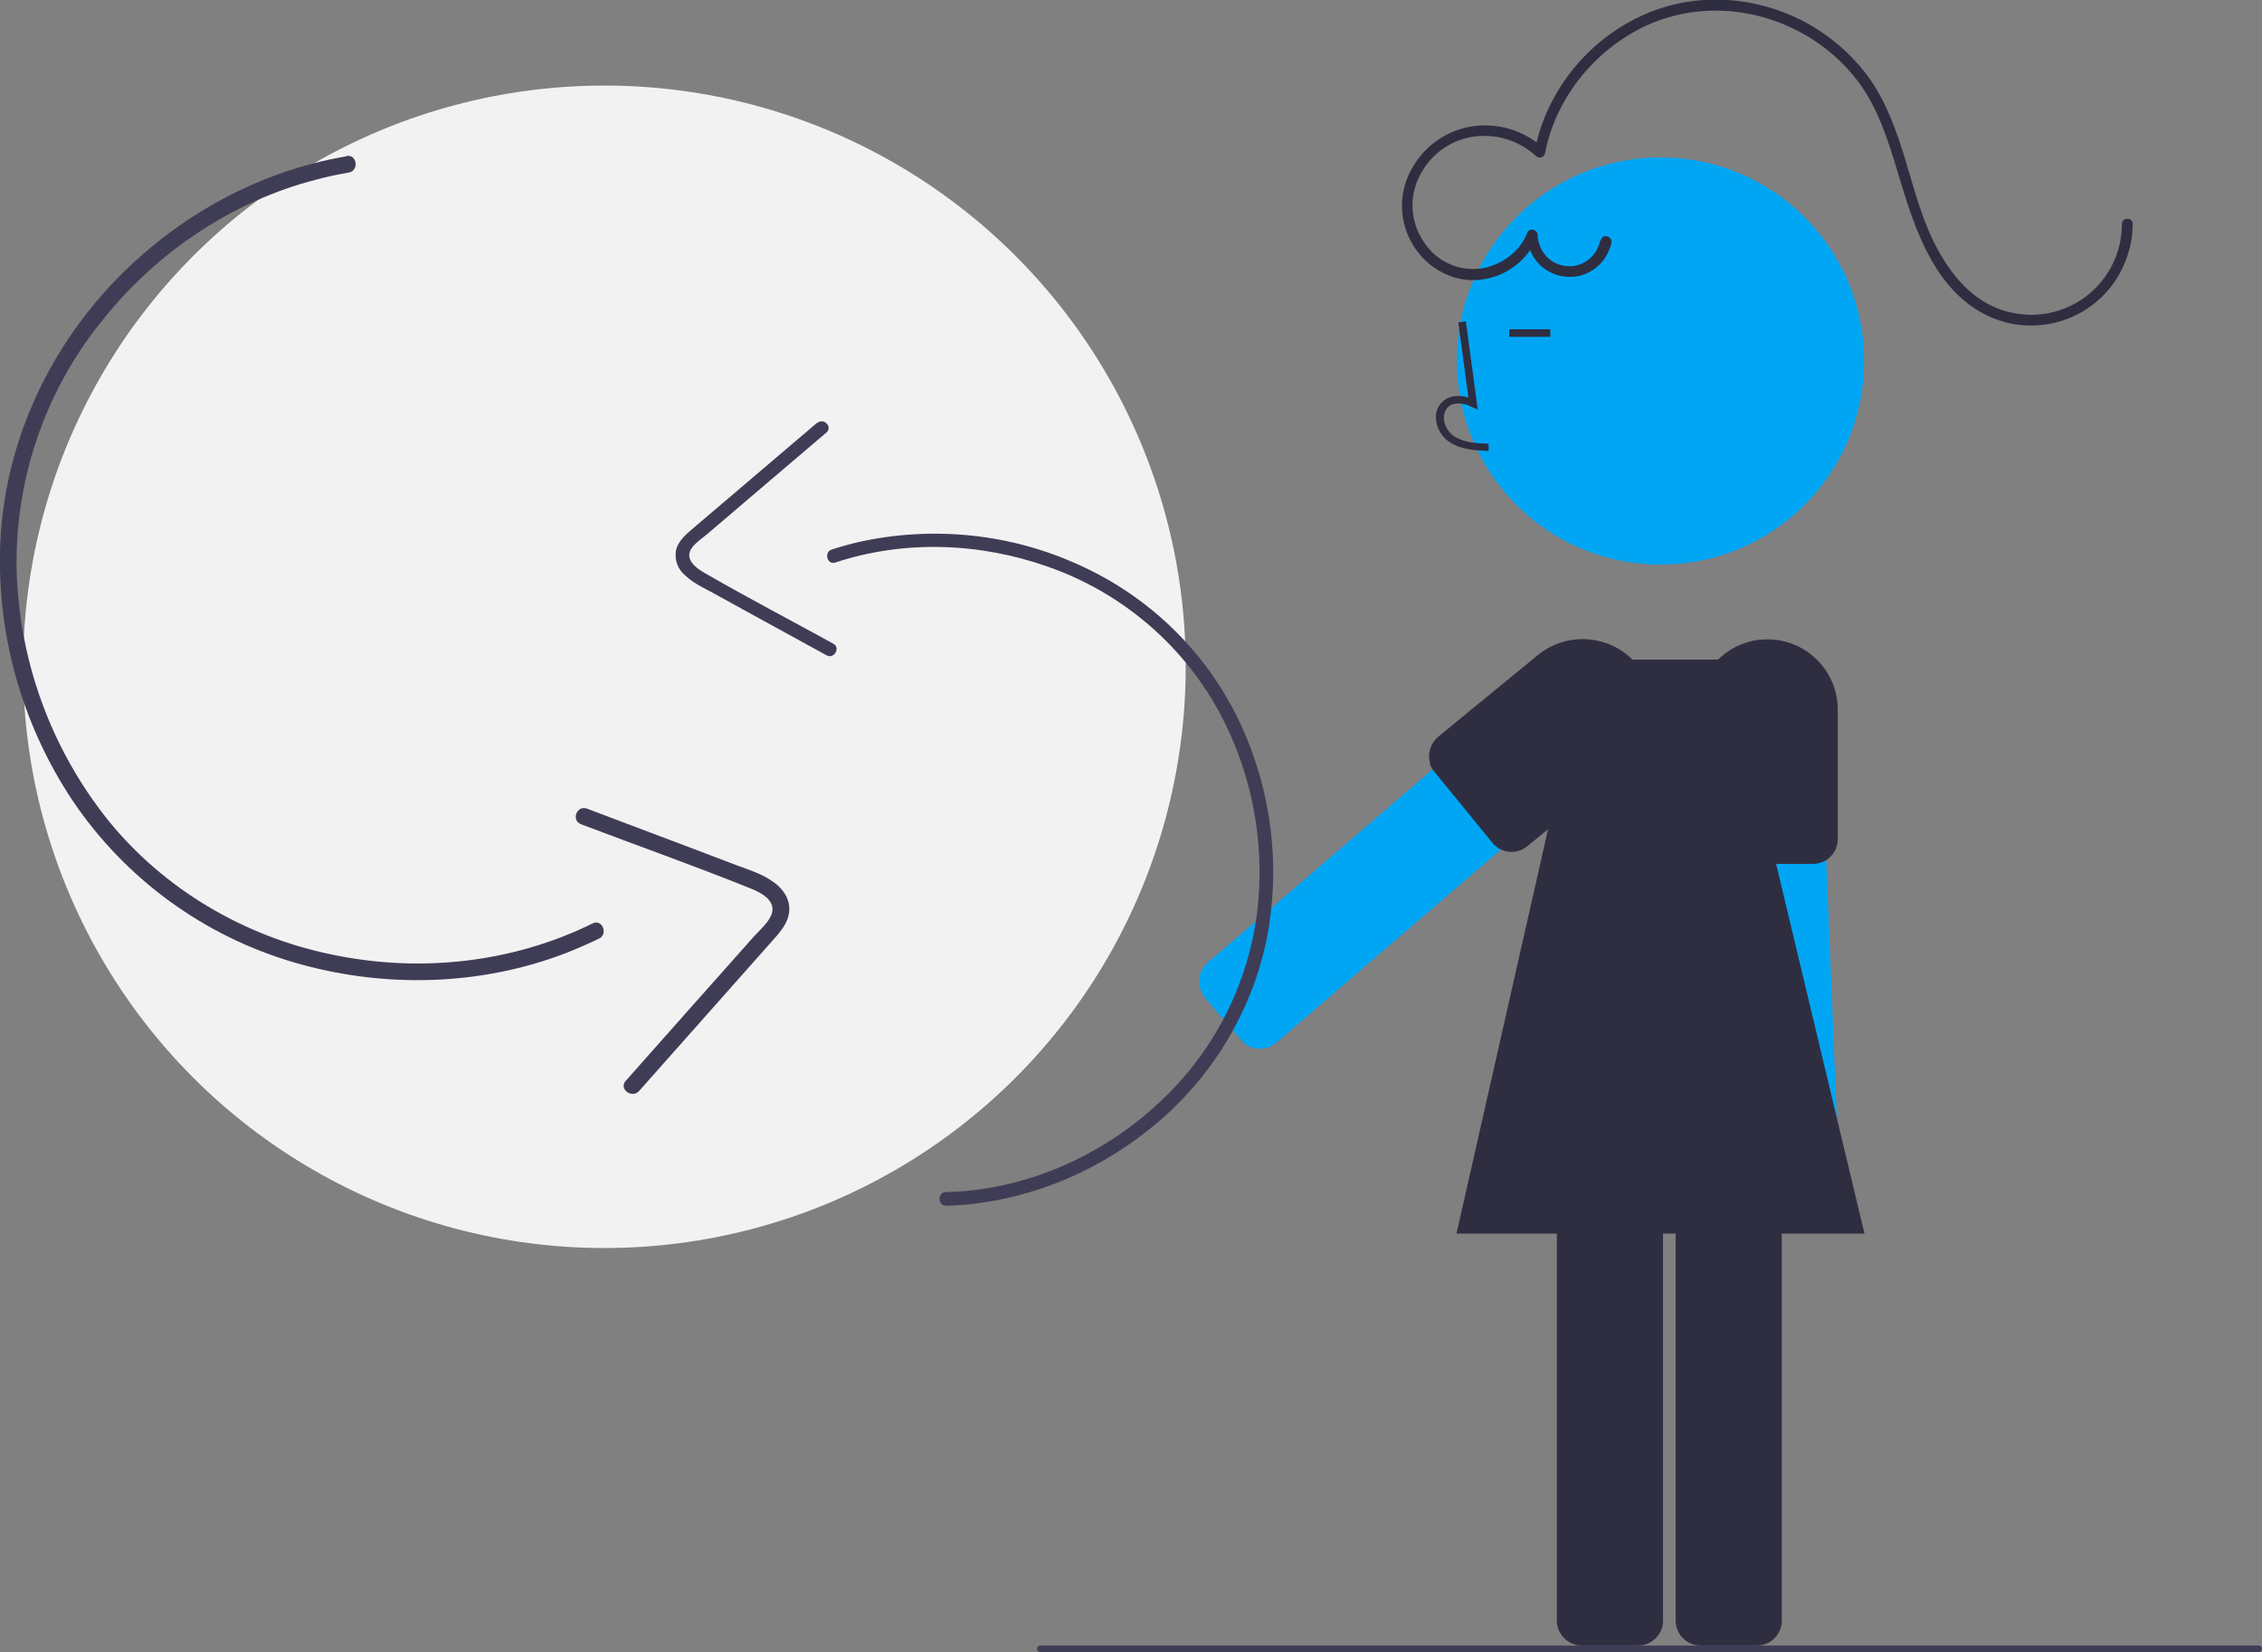 <?xml version="1.0" encoding="UTF-8"?>
<svg id="Ebene_1" xmlns="http://www.w3.org/2000/svg" version="1.1" viewBox="0 0 626.5 457.6">
  <rect x="0" y="0" width="626.5" height="457.6" fill="#808080" stroke="none"/>
  <!-- Generator: Adobe Illustrator 29.7.1, SVG Export Plug-In . SVG Version: 2.1.1 Build 8)  -->
  <defs>
    <style>
      .st0 {
        fill: #2f2e41;
      }

      .st1 {
        fill: #3f3d56;
      }

      .st2 {
        fill: #00a6f4;
      }

      .st3 {
        fill: #f2f2f2;
      }
    </style>
  </defs>
  <circle class="st3" cx="167.4" cy="184.7" r="161"/>
  <path class="st2" d="M432.9,182.1l-35.4,30.4-55.5,47.7-7.5,6.4c-1.4,1.2-2.2,2.9-2.4,4.7,0,1.3.2,2.6.8,3.8.2.4.5.8.8,1.2l4,4.7,6.1,7.1c.1.1.2.2.3.4,2.5,2.5,6.6,2.7,9.3.4l62.9-54.1,35.5-30.5c2.9-2.5,3.2-6.8.7-9.7l-2.1-2.5-8-9.3c-2.5-2.9-6.8-3.2-9.7-.7h0Z"/>
  <circle class="st2" cx="459.9" cy="100" r="56.4"/>
  <path class="st0" d="M464.1,319.2v129.7c0,3.8,3.1,6.9,6.9,6.9h15.6c3.8,0,6.9-3.1,6.9-6.9v-129.7c0-3.8-3.1-6.9-6.9-6.9h-15.6c-3.8,0-6.9,3.1-6.9,6.9Z"/>
  <path class="st0" d="M431.2,319.2v129.7c0,3.8,3.1,6.9,6.9,6.9h15.6c3.8,0,6.9-3.1,6.9-6.9v-129.7c0-3.8-3.1-6.9-6.9-6.9h-15.6c-3.8,0-6.9,3.1-6.9,6.9h0Z"/>
  <path class="st0" d="M412.3,125v-2.1c-3.9-.1-7.3-.4-9.9-2.3-1.5-1.2-2.4-2.9-2.5-4.8,0-1.2.4-2.3,1.2-3.1,1.7-1.5,4.5-1,6.5,0l1.7.8-3.3-24.5-2.1.3,2.8,20.8c-2.7-.8-5.3-.5-7,1-1.4,1.2-2.1,2.9-2,4.7.1,2.5,1.4,4.9,3.4,6.4,3.3,2.4,7.7,2.6,11.2,2.7Z"/>
  <rect class="st0" x="418" y="91.2" width="11.4" height="2.1"/>
  <path class="st2" d="M474.6,192.6l1.9,46.6,3,73.1.4,9.9c0,1.8.9,3.5,2.2,4.8,1,.9,2.2,1.5,3.4,1.7.5,0,1,.1,1.5,0l6.2-.3,9.4-.4c.2,0,.3,0,.5,0,3.6-.4,6.2-3.5,6.1-7.1l-3.4-82.9-1.9-46.7c-.2-3.8-3.4-6.7-7.1-6.6h-3.3c0,.1-12.3.6-12.3.6-3.8.1-6.7,3.3-6.6,7.1h0Z"/>
  <path class="st0" d="M469.9,196.6v35.9c0,3.7,3,6.7,6.7,6.8,0,0,.1,0,.2,0h25.3c.4,0,.8,0,1.2-.1.9-.2,1.8-.5,2.6-1,1.9-1.3,3.1-3.4,3.1-5.7v-35.9c0-10.8-8.7-19.5-19.5-19.5-1.3,0-2.7.1-4,.4-9,1.9-15.5,9.9-15.5,19.1Z"/>
  <path class="st0" d="M396,211.5c.3.9.7,1.6,1.3,2.3l16,19.6c.3.4.6.7,1,1,2.5,2.1,6.1,2.1,8.7,0l27.7-22.7c8.3-6.8,9.6-19.1,2.8-27.5-6.8-8.3-19.1-9.6-27.5-2.8,0,0,0,0,0,0l-27.7,22.7c-2.1,1.8-3,4.7-2.2,7.3Z"/>
  <path class="st0" d="M443.2,66.6c-.9,4.7-5.4,7.9-10.1,7-4.1-.7-7.1-4.3-7.2-8.5,0-.8-.7-1.5-1.6-1.5-.6,0-1.2.4-1.4,1.1-2.1,5.3-7.4,8.9-12.9,9.7-6,.7-11.9-1.9-15.3-6.9-3.6-4.9-4.5-11.3-2.3-17,2.2-5.7,6.9-10.2,12.8-12,7.1-2.1,14.7-.3,20.2,4.7.6.6,1.6.6,2.1,0,.2-.2.3-.4.4-.6,2.8-14.9,13-27.8,26.4-34.7,13.7-7,30.1-6.4,43.7.7,6.8,3.5,12.6,8.5,17.1,14.6,5.3,7.4,8,16.2,10.6,24.8,4.5,15.1,10.1,33.2,26,40,14.4,6,30.9-.8,36.8-15.2,1.4-3.4,2.2-7.1,2.2-10.8,0-.8-.7-1.5-1.6-1.4-.8,0-1.4.7-1.4,1.4,0,13.9-11.1,25.1-25,25.2-3.2,0-6.5-.6-9.5-1.8-7.4-2.9-12.7-9.3-16.4-16.1-4.2-7.6-6.4-16.1-8.9-24.4-2.5-8.4-5.5-17-10.8-24.1-4.6-6.1-10.5-11.1-17.2-14.7-13.6-7.2-29.9-8.4-44.2-2.2-14,6.1-24.7,18-29.3,32.5-.5,1.8-1,3.6-1.3,5.4l2.5-.7c-5.5-5.1-13.1-7.3-20.5-6-7.1,1.3-13.2,5.9-16.5,12.4-3.3,6.4-3,14,.6,20.1,3.5,6,10,10.1,17,10,7.8-.1,14.7-4.9,17.7-12.1l-2.9-.4c0,6.5,5.4,11.7,11.9,11.6,5.5,0,10.2-4,11.4-9.4.4-1.9-2.5-2.7-2.9-.8h0Z"/>
  <polygon class="st0" points="516.4 341.7 403.4 341.7 439.4 182.7 478.4 182.7 516.4 341.7"/>
  <path class="st1" d="M262,334c20.7-.6,40.6-8.5,56.7-21.5,16.3-13.1,27.6-31.3,32-51.7,4.2-20.8,1.5-42.4-7.7-61.5-9.2-19-24.8-34.1-44.1-42.8-19-8.7-40.4-10.9-60.9-6.4-2.6.6-5.1,1.3-7.6,2.1-2.3.7-1.3,4.4,1,3.6,19.1-6.3,40-5.5,58.9,1.2,19.1,6.7,35.2,19.8,45.6,37.1,10.4,17.6,14.7,38.2,12.3,58.5-2.5,19.9-11.8,38.3-26.4,52.1-14.2,13.6-32.9,22.8-52.5,25-2.4.3-4.8.4-7.3.5-2.4,0-2.4,3.8,0,3.7h0Z"/>
  <path class="st1" d="M226.2,117.2l-33.6,28.6c-2.2,1.9-4.8,3.8-5.4,6.8-.4,2.6.6,5.2,2.6,6.8,2.2,2.1,5,3.4,7.6,4.8l9.8,5.4,21.7,11.9c2.1,1.2,4-2.1,1.9-3.2-11.8-6.5-23.7-12.7-35.3-19.4-1.8-1-4.5-2.7-4.6-5-.1-2.5,3.3-4.5,4.9-5.9l15.6-13.3,17.5-14.9c1.8-1.6-.8-4.2-2.6-2.6h0Z"/>
  <path class="st1" d="M95.9,43.3c-25.2,4.3-48.2,17.4-65.5,36C13,98.1,1.9,122.4.2,148.1c-1.6,26.1,5.5,52.1,20,73.8,14.6,21.6,36.3,37.4,61.3,44.7,24.6,7.2,51.5,6.6,75.5-2.7,3-1.2,6-2.5,8.9-3.9,2.7-1.3.8-5.6-1.8-4.2-22.3,11-48,13.7-72.2,8.6-24.3-5-46.6-18.1-62.2-37.5-15.7-19.8-24.5-44.1-25.1-69.4-.4-24.7,7.8-48.9,23.3-68.2,15-19.1,36.3-33.6,59.9-39.6,2.9-.8,5.9-1.4,8.8-1.9,2.9-.5,2.3-5.1-.6-4.6h0Z"/>
  <path class="st1" d="M177.1,302.1l36.1-40.7c2.4-2.7,5.2-5.5,5.4-9.2.2-3.3-1.8-6.1-4.4-7.9-3-2.2-6.6-3.3-10.1-4.6l-12.9-4.9-28.6-10.8c-2.8-1.1-4.5,3.2-1.7,4.3,15.5,5.9,31.1,11.4,46.5,17.6,2.3.9,6,2.5,6.5,5.3.6,3-3.2,6.1-5,8.1l-16.8,18.9-18.8,21.2c-2,2.2,1.7,5,3.7,2.8h0Z"/>
  <path class="st1" d="M625.6,457.6h-337.5c-.5,0-.9-.4-.9-.9s.4-.9.9-.9h337.5c.5,0,.9.4.9.9,0,.5-.4.9-.9.9h0Z"/>
</svg>